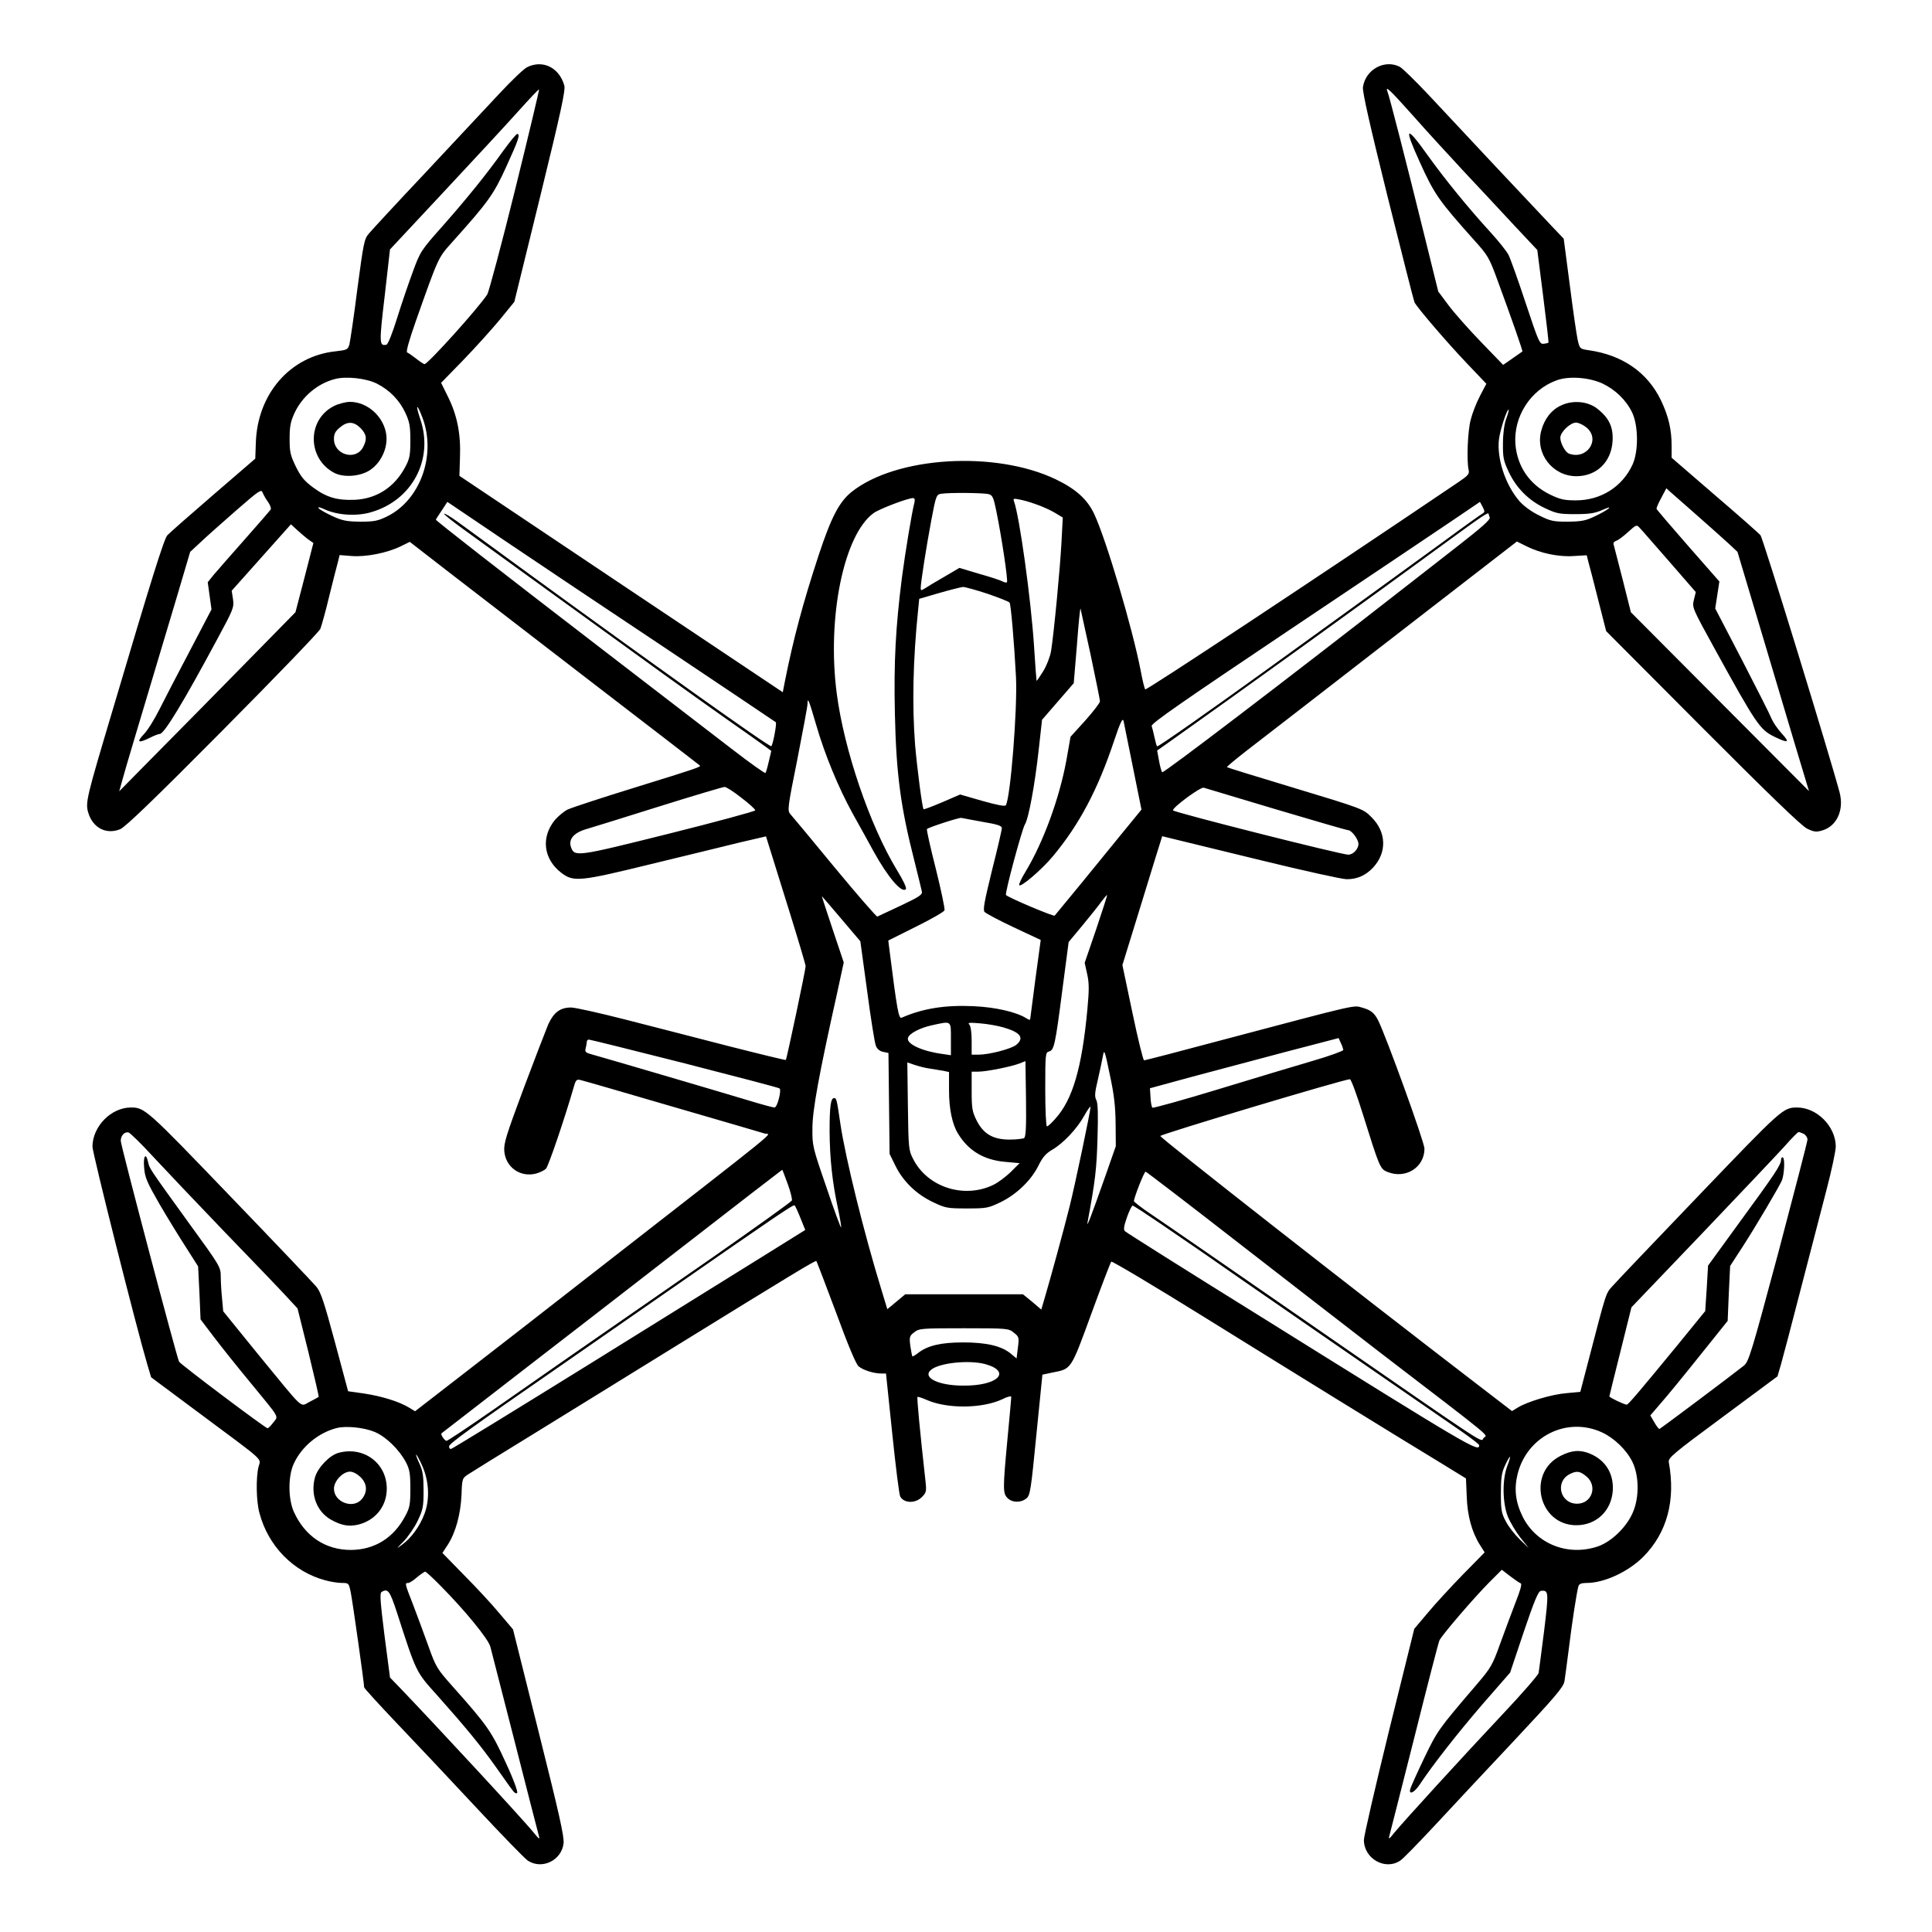 <?xml version="1.0" standalone="no"?>
<!DOCTYPE svg PUBLIC "-//W3C//DTD SVG 20010904//EN"
 "http://www.w3.org/TR/2001/REC-SVG-20010904/DTD/svg10.dtd">
<svg version="1.0" xmlns="http://www.w3.org/2000/svg"
 width="1024pt" height="1024pt" viewBox="0 0 1024 1024"
 preserveAspectRatio="xMidYMid meet">

<g transform="translate(0,1024) scale(0.1,-0.1)"
fill="#000000" stroke="none">
<path d="M2794 9884 c-17 -8 -84 -72 -149 -142 -65 -70 -241 -257 -390 -417
-150 -159 -284 -304 -299 -322 -26 -30 -29 -49 -62 -295 -18 -145 -38 -276
-42 -293 -8 -28 -12 -30 -73 -37 -240 -25 -415 -225 -423 -485 l-3 -84 -224
-193 c-123 -106 -232 -202 -242 -213 -18 -20 -86 -238 -291 -930 -139 -466
-144 -487 -128 -541 24 -80 95 -117 169 -87 27 11 181 159 544 525 278 280
511 522 517 537 6 15 28 93 47 173 20 80 40 161 46 181 l9 37 64 -5 c75 -6
187 16 259 51 l49 24 196 -152 c109 -84 454 -350 767 -591 314 -241 572 -440
574 -442 9 -7 -17 -16 -334 -114 -182 -56 -346 -110 -367 -120 -20 -10 -49
-35 -66 -54 -76 -92 -62 -208 33 -281 65 -50 99 -46 475 46 184 45 397 96 472
115 l138 32 19 -61 c10 -33 58 -185 105 -337 47 -151 86 -282 86 -290 0 -19
-100 -492 -105 -497 -1 -2 -137 31 -302 73 -164 42 -410 106 -548 141 -137 35
-267 64 -288 64 -58 0 -92 -26 -121 -89 -13 -31 -72 -184 -131 -341 -93 -250
-106 -291 -102 -333 8 -85 86 -139 169 -117 20 6 44 17 52 26 13 13 99 266
147 432 11 39 15 43 38 37 14 -3 235 -67 491 -142 256 -74 473 -138 483 -141
33 -9 129 70 -908 -738 -247 -193 -561 -437 -697 -542 l-248 -192 -33 20 c-53
32 -145 60 -237 74 l-85 12 -70 261 c-58 215 -75 266 -99 294 -16 19 -221 235
-457 480 -441 459 -452 469 -525 469 -105 0 -203 -100 -204 -207 0 -35 232
-957 291 -1156 l20 -67 262 -195 c351 -261 319 -232 307 -280 -14 -59 -12
-182 5 -244 46 -175 180 -312 349 -357 28 -8 68 -14 88 -14 36 0 37 -1 47 -50
9 -43 71 -480 71 -503 0 -5 76 -88 168 -185 93 -97 282 -298 421 -447 138
-148 264 -278 279 -287 75 -49 179 2 189 92 4 36 -24 159 -132 590 l-136 544
-72 85 c-39 47 -123 138 -187 202 l-115 118 28 43 c42 65 68 161 73 263 3 89
4 90 36 111 18 12 168 105 333 206 165 102 503 310 750 463 640 395 757 466
762 461 2 -2 49 -125 104 -272 63 -172 106 -275 120 -286 23 -20 81 -38 120
-38 l25 0 33 -317 c18 -175 37 -325 42 -334 19 -37 80 -39 115 -4 23 23 25 31
20 78 -31 279 -47 449 -43 453 2 2 24 -5 49 -16 109 -48 295 -46 401 4 27 14
47 18 47 12 0 -6 -9 -105 -20 -221 -25 -267 -25 -290 0 -315 25 -25 71 -26
100 -2 20 16 24 41 53 337 l32 319 57 12 c97 19 94 14 202 310 54 148 102 273
106 277 4 4 229 -130 501 -299 470 -292 990 -613 1257 -775 l122 -75 4 -95 c3
-101 27 -190 71 -259 l24 -38 -116 -118 c-64 -66 -148 -157 -186 -203 l-71
-84 -134 -541 c-73 -298 -133 -558 -133 -578 0 -99 112 -163 192 -110 15 9 97
94 184 187 87 94 275 295 419 448 221 236 262 284 268 316 3 21 14 98 23 172
17 139 42 301 51 332 4 12 16 17 43 17 94 0 221 59 301 139 126 127 172 299
135 501 -4 23 22 45 286 240 l290 215 19 65 c10 36 58 216 105 400 48 184 109
420 136 524 27 103 49 207 49 230 -1 106 -100 206 -205 206 -74 0 -81 -7 -518
-463 -233 -243 -440 -460 -459 -482 -38 -42 -32 -25 -130 -401 l-42 -161 -73
-7 c-78 -6 -207 -45 -258 -76 l-31 -19 -164 126 c-688 528 -1700 1321 -1700
1332 0 9 974 301 1005 301 6 0 37 -84 69 -187 87 -278 91 -289 129 -304 96
-40 197 23 197 123 0 35 -205 600 -246 681 -21 40 -39 54 -86 67 -44 13 -26
17 -694 -160 -247 -66 -454 -120 -460 -120 -5 0 -33 114 -62 253 l-53 252 71
230 c39 127 86 280 105 341 l35 112 57 -14 c32 -8 242 -59 468 -114 225 -55
429 -100 453 -100 55 0 99 19 139 61 75 80 72 189 -8 268 -44 44 -43 44 -430
161 -183 55 -335 102 -336 104 -2 2 45 41 104 87 59 45 406 314 770 596 l663
513 50 -25 c73 -37 173 -58 252 -52 l68 4 9 -36 c6 -20 29 -110 52 -201 l42
-165 511 -513 c359 -360 524 -519 554 -534 38 -18 49 -19 82 -9 76 23 115 109
90 202 -46 175 -406 1348 -419 1362 -8 10 -118 107 -243 214 l-228 197 0 62
c0 87 -16 157 -56 241 -71 149 -205 242 -385 267 -45 7 -46 7 -57 55 -6 27
-25 158 -42 292 l-32 244 -62 65 c-80 84 -495 526 -655 698 -69 73 -137 140
-152 148 -80 41 -181 -14 -195 -107 -4 -24 36 -199 130 -579 75 -300 139 -553
143 -562 13 -27 173 -214 281 -327 l100 -105 -34 -65 c-19 -36 -41 -93 -49
-126 -16 -59 -22 -217 -11 -265 5 -22 -2 -30 -52 -64 -756 -511 -1656 -1106
-1662 -1100 -4 5 -15 50 -24 99 -44 227 -183 696 -247 832 -37 78 -98 132
-204 183 -321 153 -845 121 -1081 -67 -66 -53 -108 -134 -174 -333 -84 -255
-135 -446 -180 -672 l-11 -57 -857 573 -857 574 3 98 c5 124 -15 224 -64 322
l-36 73 114 117 c62 64 150 161 194 214 l80 98 137 558 c110 449 135 565 128
589 -27 95 -114 138 -197 97z m-64 -650 c-72 -291 -139 -540 -147 -554 -45
-70 -315 -370 -333 -370 -4 0 -24 13 -44 29 -21 16 -42 31 -48 33 -7 3 10 64
47 169 121 342 117 332 193 417 190 212 218 250 286 400 64 140 75 172 57 172
-5 0 -37 -39 -72 -87 -90 -126 -189 -249 -323 -401 -114 -128 -119 -136 -157
-240 -22 -59 -60 -170 -84 -247 -25 -81 -49 -141 -57 -142 -38 -8 -39 6 -9
259 l28 246 284 304 c156 167 333 358 393 425 61 68 111 121 113 119 2 -2 -55
-241 -127 -532z m4761 391 c68 -77 189 -209 269 -295 80 -85 200 -214 266
-285 l122 -130 31 -244 c17 -134 30 -245 28 -247 -2 -2 -13 -5 -26 -6 -21 -3
-27 13 -95 217 -40 121 -81 236 -91 255 -10 19 -53 73 -96 120 -117 128 -241
280 -332 407 -117 164 -128 153 -41 -38 78 -172 101 -203 291 -416 68 -75 77
-91 117 -200 80 -217 138 -384 135 -386 -2 -1 -26 -18 -53 -37 l-49 -34 -116
120 c-64 66 -141 153 -172 194 l-56 75 -73 295 c-95 385 -186 740 -196 764
-14 36 12 11 137 -129z m-5494 -1418 c69 -35 120 -88 152 -156 22 -48 26 -70
26 -146 0 -78 -4 -97 -27 -140 -56 -106 -150 -168 -266 -174 -94 -4 -150 12
-222 65 -46 34 -65 56 -92 111 -29 60 -33 77 -33 148 0 65 5 90 26 136 41 88
122 156 214 180 59 16 166 4 222 -24z m6495 1 c68 -32 126 -87 158 -153 34
-69 35 -207 3 -277 -54 -118 -168 -190 -300 -190 -63 0 -84 5 -138 31 -108 53
-173 148 -183 266 -11 147 80 289 218 339 65 24 170 16 242 -16z m-6252 -184
c73 -197 -13 -435 -188 -521 -49 -24 -69 -28 -142 -28 -72 1 -95 5 -147 29
-35 16 -68 35 -74 42 -7 9 7 6 37 -8 67 -29 165 -35 240 -13 218 62 334 280
262 492 -28 84 -19 89 12 7z m5743 -4 c-10 -28 -17 -78 -17 -130 -1 -75 3 -93
31 -152 40 -85 106 -151 191 -191 61 -29 76 -32 162 -32 76 0 105 5 145 23 67
30 28 -2 -45 -36 -46 -22 -69 -26 -140 -27 -77 0 -92 3 -152 33 -40 19 -82 50
-104 75 -76 87 -122 229 -109 331 7 50 43 161 51 154 2 -2 -4 -24 -13 -48z
m-6562 -441 c11 -16 17 -33 14 -39 -4 -6 -65 -77 -137 -158 -72 -81 -145 -165
-164 -187 l-33 -41 10 -72 10 -72 -114 -218 c-63 -119 -136 -260 -162 -312
-26 -52 -63 -112 -83 -132 -41 -43 -29 -49 33 -18 22 11 45 20 52 20 23 0 124
166 307 507 83 154 87 163 81 207 l-7 45 157 176 157 176 36 -33 c20 -18 47
-41 60 -50 l23 -16 -47 -183 -48 -184 -260 -265 c-143 -146 -353 -359 -467
-474 l-207 -210 18 65 c16 59 76 259 284 954 l74 250 54 50 c29 28 114 103
188 168 123 107 135 116 142 96 5 -12 17 -34 29 -50z m7574 -71 c66 -58 141
-125 167 -149 l47 -44 112 -375 c61 -206 147 -492 189 -634 l78 -259 -472 474
-472 474 -44 175 c-25 96 -46 180 -48 186 -2 7 5 15 15 18 10 3 38 24 62 46
43 39 45 40 61 23 10 -10 80 -91 158 -180 l140 -161 -10 -41 c-10 -41 -9 -43
112 -263 218 -396 238 -425 313 -462 76 -37 86 -33 40 17 -21 23 -45 58 -53
77 -7 19 -78 159 -156 310 l-143 275 11 71 11 72 -165 188 c-91 104 -167 193
-168 197 -1 5 10 31 25 58 l27 51 22 -20 c11 -10 75 -66 141 -124z m-3755 113
c21 -6 26 -17 41 -91 28 -137 63 -370 56 -376 -3 -3 -14 -1 -25 5 -11 6 -66
24 -123 40 l-104 31 -80 -47 c-44 -25 -90 -53 -102 -61 -21 -13 -23 -13 -23 2
0 29 30 219 56 358 25 132 27 137 53 141 44 7 224 5 251 -2z m-393 -43 c-15
-58 -49 -266 -67 -402 -33 -262 -43 -445 -37 -716 7 -321 30 -496 104 -785 19
-77 37 -149 39 -160 4 -17 -13 -28 -112 -75 -64 -30 -120 -56 -124 -58 -4 -2
-106 115 -226 260 -119 145 -225 272 -235 283 -16 19 -15 32 37 290 29 149 54
281 54 294 0 39 7 22 45 -108 45 -157 119 -337 196 -476 34 -60 83 -150 110
-199 76 -137 148 -221 170 -199 6 6 -13 46 -48 103 -143 236 -279 635 -318
934 -53 404 38 844 196 957 31 22 180 79 208 79 9 0 11 -7 8 -22z m642 -10
c30 -10 75 -30 99 -44 l45 -27 -7 -131 c-7 -137 -40 -481 -55 -576 -6 -33 -23
-77 -42 -108 -18 -29 -33 -51 -35 -50 -1 2 -7 82 -13 178 -16 252 -78 697
-107 774 -5 13 -1 15 27 9 19 -3 58 -14 88 -25z m-1949 -772 c311 -208 568
-381 572 -384 6 -6 -15 -119 -24 -127 -7 -8 -614 425 -1333 949 -148 108 -298
218 -333 243 -35 25 -65 43 -68 40 -3 -2 41 -38 98 -79 57 -41 267 -194 468
-339 564 -409 710 -514 915 -659 105 -73 204 -144 222 -157 l31 -23 -13 -55
c-7 -31 -15 -59 -18 -62 -3 -3 -82 53 -174 124 -92 71 -404 311 -693 533 -549
422 -880 680 -880 686 0 1 14 23 31 48 l30 46 302 -204 c166 -112 556 -373
867 -580z m4319 723 c-8 -4 -102 -71 -209 -150 -204 -149 -486 -353 -940 -681
-316 -228 -573 -408 -577 -404 -3 2 -9 24 -14 48 -5 24 -12 51 -15 60 -4 13
162 128 733 511 406 272 799 536 873 586 l134 91 14 -26 c12 -23 12 -28 1 -35z
m31 -3 c0 -2 3 -11 6 -19 4 -11 -45 -54 -163 -146 -92 -72 -213 -166 -268
-209 -651 -508 -1299 -1002 -1305 -995 -4 4 -12 32 -17 61 l-10 54 61 43 c350
248 1062 761 1481 1068 183 134 215 155 215 143z m-2656 -423 c61 -21 114 -42
117 -47 7 -9 25 -220 34 -396 8 -166 -29 -638 -54 -678 -4 -7 -46 1 -124 23
l-118 34 -95 -41 c-52 -22 -96 -39 -99 -37 -7 8 -34 215 -45 343 -16 210 -11
450 16 711 l6 61 106 31 c59 17 116 31 126 32 11 0 69 -16 130 -36z m546 -321
c27 -129 50 -241 50 -249 0 -8 -35 -54 -78 -102 l-78 -86 -22 -125 c-37 -201
-122 -434 -217 -591 -20 -32 -35 -64 -33 -70 5 -16 118 80 178 152 140 168
238 352 325 613 33 98 45 123 50 105 3 -13 25 -124 50 -247 l45 -223 -108
-132 c-101 -125 -337 -413 -352 -430 -5 -6 -238 92 -258 109 -8 6 85 350 100
374 20 32 53 210 74 402 l17 153 84 97 84 97 17 203 c8 111 17 198 19 192 1
-5 25 -114 53 -242z m-1851 -760 c41 -31 74 -61 74 -67 -1 -5 -207 -61 -459
-124 -489 -122 -499 -124 -518 -70 -14 41 16 76 83 95 31 9 205 63 386 120
182 57 337 103 345 103 8 1 49 -25 89 -57z m2835 -62 c202 -60 374 -110 381
-110 19 0 55 -49 55 -73 0 -27 -28 -57 -54 -57 -41 1 -927 225 -929 235 -2 16
146 125 163 120 8 -2 181 -54 384 -115z m-1556 -66 c79 -13 102 -21 102 -33 0
-9 -23 -109 -52 -223 -40 -163 -49 -210 -40 -221 7 -8 76 -45 155 -82 l143
-67 -28 -206 c-15 -114 -27 -210 -28 -215 0 -4 -10 -1 -22 7 -51 32 -163 58
-278 63 -151 7 -269 -12 -381 -61 -16 -7 -24 37 -66 369 l-5 40 146 73 c81 40
149 79 152 87 3 8 -18 107 -46 220 -29 114 -50 208 -47 211 9 9 172 62 182 59
6 -1 57 -11 113 -21z m602 -569 l-61 -178 13 -59 c11 -49 11 -84 1 -191 -29
-308 -78 -476 -170 -577 -19 -22 -39 -40 -44 -40 -5 0 -9 88 -9 196 0 187 1
196 20 201 27 7 33 34 71 329 l33 251 74 89 c40 49 86 105 100 126 15 20 28
35 30 34 1 -2 -25 -83 -58 -181z m-1351 55 l101 -119 36 -263 c19 -145 40
-275 46 -290 6 -17 20 -29 38 -33 l29 -6 3 -267 3 -268 32 -65 c41 -82 111
-150 201 -192 63 -30 74 -32 177 -32 106 0 113 2 180 34 85 42 161 116 199
193 21 43 39 64 71 83 60 34 134 113 172 182 18 32 33 53 33 46 0 -22 -81
-408 -111 -528 -33 -132 -99 -372 -130 -478 l-20 -68 -48 41 -49 40 -312 0
-312 0 -48 -40 -47 -39 -31 102 c-92 299 -191 699 -218 882 -19 131 -21 135
-33 135 -18 0 -24 -45 -24 -175 1 -143 14 -271 45 -413 11 -52 18 -96 16 -98
-2 -2 -38 94 -78 214 -73 211 -75 220 -74 312 0 96 35 287 131 717 l35 162
-59 176 c-32 96 -58 175 -57 175 1 0 47 -54 103 -120z m581 -636 l0 -87 -46 7
c-105 14 -188 52 -182 83 4 24 63 55 128 69 105 23 100 26 100 -72z m280 60
c90 -26 111 -56 65 -93 -28 -21 -143 -51 -199 -51 l-36 0 0 73 c0 45 -5 78
-12 86 -11 11 -1 12 57 7 39 -3 95 -13 125 -22z m1800 -119 c0 -5 -73 -32
-163 -58 -89 -26 -315 -94 -502 -151 -187 -57 -343 -100 -347 -97 -4 4 -9 28
-10 55 l-3 48 220 60 c121 32 346 92 500 133 l280 73 12 -27 c7 -14 12 -30 13
-36z m-3491 -71 c273 -70 499 -129 503 -133 11 -10 -12 -101 -27 -101 -7 0
-64 15 -126 34 -152 46 -782 231 -837 246 -38 10 -43 14 -38 33 3 12 6 28 6
35 0 6 5 12 11 12 7 0 235 -57 508 -126z m2284 -319 l1 -120 -56 -160 c-72
-204 -99 -276 -94 -245 42 227 48 282 53 446 4 131 2 187 -6 203 -10 18 -9 39
8 109 11 48 23 105 27 127 6 36 10 27 36 -100 23 -106 30 -169 31 -260z m-485
-77 c-7 -4 -42 -8 -77 -8 -88 0 -139 30 -175 102 -23 46 -26 64 -26 155 l0
103 35 0 c43 0 178 27 220 44 l30 12 3 -200 c2 -153 -1 -201 -10 -208z m-498
368 c25 -4 57 -9 73 -12 l27 -6 0 -97 c0 -99 17 -180 48 -230 55 -90 136 -139
249 -149 l77 -7 -47 -47 c-26 -25 -67 -56 -92 -68 -155 -75 -349 -13 -425 137
-24 46 -25 56 -28 280 l-3 232 38 -13 c21 -7 58 -17 83 -20z m-4118 -467 c64
-69 234 -248 379 -399 145 -150 291 -302 325 -339 l61 -66 58 -233 c31 -128
56 -234 54 -236 -2 -2 -24 -13 -48 -26 -53 -26 -21 -55 -269 247 l-189 233 -6
67 c-4 38 -7 91 -7 118 0 49 -4 56 -167 280 -214 296 -210 291 -218 325 -12
55 -27 33 -21 -30 4 -52 16 -78 82 -193 42 -72 106 -176 141 -230 l63 -99 7
-140 6 -141 69 -91 c37 -49 123 -157 191 -239 165 -201 153 -180 126 -216 -13
-17 -26 -31 -31 -31 -11 0 -462 339 -469 353 -12 22 -309 1146 -309 1170 0 28
19 49 41 45 8 -2 68 -60 131 -129z m8749 121 c10 -6 19 -19 19 -30 0 -10 -70
-279 -154 -597 -143 -533 -157 -580 -183 -601 -56 -45 -441 -334 -448 -336 -3
0 -16 16 -27 36 l-21 36 55 64 c31 35 123 147 205 250 l150 187 6 145 7 146
63 97 c72 111 200 328 212 358 12 33 16 113 5 120 -5 3 -10 -2 -10 -12 0 -26
-30 -72 -222 -334 l-165 -227 -7 -120 -8 -121 -145 -178 c-208 -253 -263 -318
-271 -318 -15 1 -92 38 -92 44 0 3 27 111 59 239 l58 233 375 392 c206 216
404 425 439 464 35 40 68 73 72 73 5 0 17 -5 28 -10z m-5386 -265 c15 -41 25
-81 22 -88 -3 -7 -196 -145 -428 -307 -743 -515 -899 -623 -1149 -798 -135
-94 -249 -170 -254 -169 -12 4 -32 35 -26 40 3 2 194 150 425 329 231 178 591
457 800 619 358 278 579 448 581 449 1 0 14 -34 29 -75z m2382 -307 c263 -204
602 -467 753 -583 633 -485 572 -436 554 -456 -20 -22 65 -77 -929 610 -407
282 -781 540 -832 574 -51 34 -92 66 -93 71 0 17 54 156 62 156 3 0 222 -167
485 -372z m-2314 125 l25 -62 -191 -119 c-106 -66 -526 -327 -935 -581 -408
-253 -747 -461 -752 -461 -6 0 -10 6 -10 14 0 14 121 102 575 416 138 96 390
271 560 389 626 435 690 478 697 472 3 -3 18 -34 31 -68z m1910 -30 c140 -95
285 -195 442 -305 104 -72 1032 -713 1153 -796 50 -35 92 -67 92 -72 0 -39
-38 -17 -1160 683 -388 241 -710 444 -717 451 -9 8 -7 25 10 74 12 34 26 62
30 62 5 0 72 -44 150 -97z m-780 -576 c28 -22 29 -25 22 -80 l-7 -57 -30 25
c-49 41 -129 60 -253 60 -118 0 -190 -17 -240 -57 -14 -11 -28 -19 -29 -17 -2
2 -7 27 -11 55 -6 48 -5 53 21 73 26 20 37 21 263 21 231 0 237 -1 264 -23z
m-151 -167 c143 -40 66 -116 -117 -114 -132 0 -219 43 -170 84 44 37 202 53
287 30z m-3235 -360 c59 -25 129 -93 165 -161 19 -37 23 -59 23 -139 0 -83 -3
-101 -27 -145 -61 -116 -162 -179 -288 -180 -135 0 -243 72 -302 201 -31 68
-32 189 -1 256 41 90 130 164 227 189 51 13 147 3 203 -21z m6504 -2 c65 -30
130 -93 161 -156 34 -69 37 -178 7 -257 -30 -81 -113 -164 -189 -191 -159 -54
-326 12 -399 156 -39 79 -47 149 -27 229 51 200 263 304 447 219z m-6254 -175
c37 -81 42 -179 13 -256 -25 -67 -70 -129 -120 -165 -32 -24 -31 -22 9 18 24
25 58 74 75 110 28 59 31 74 31 160 0 77 -4 104 -22 143 -12 26 -20 47 -17 47
3 0 17 -26 31 -57z m5752 -3 c-27 -71 -26 -191 2 -266 12 -30 42 -81 66 -112
l46 -57 -47 45 c-26 25 -60 68 -74 95 -24 44 -27 61 -27 150 0 82 4 109 22
148 29 62 36 60 12 -3z m71 -622 c8 -2 -2 -38 -28 -103 -21 -55 -58 -154 -82
-220 -40 -112 -49 -126 -125 -215 -201 -235 -206 -242 -275 -385 -37 -77 -70
-151 -74 -163 -13 -38 19 -26 49 20 68 103 203 275 335 428 l144 165 72 215
c57 168 77 216 91 218 42 5 42 -5 17 -213 -14 -110 -27 -210 -29 -222 -3 -12
-89 -111 -192 -220 -207 -220 -524 -567 -574 -628 -26 -33 -31 -36 -25 -15 4
14 63 248 132 520 68 272 128 504 133 515 11 26 179 222 264 308 l67 67 44
-34 c25 -19 50 -36 56 -38z m-5725 -13 c130 -131 254 -283 264 -323 5 -20 64
-248 130 -507 66 -259 123 -481 127 -495 6 -21 2 -19 -25 14 -54 68 -522 573
-709 768 l-55 57 -29 222 c-22 176 -26 224 -16 231 34 21 44 7 82 -109 103
-319 100 -313 211 -436 154 -173 236 -273 313 -382 39 -55 78 -111 88 -123 9
-14 20 -20 25 -15 5 5 -19 72 -61 162 -74 162 -96 195 -276 397 -88 99 -93
106 -134 221 -23 65 -60 163 -81 219 -44 112 -44 114 -26 114 7 0 28 13 47 30
19 16 39 29 43 30 5 0 42 -34 82 -75z"/>
<path d="M1770 8088 c-144 -73 -142 -280 3 -355 48 -24 129 -19 181 11 61 36
101 115 94 187 -10 97 -98 179 -193 179 -22 0 -61 -10 -85 -22z m141 -117 c32
-33 36 -58 14 -100 -38 -75 -155 -43 -155 43 0 26 7 40 31 60 40 34 74 33 110
-3z"/>
<path d="M8274 8091 c-51 -23 -89 -72 -105 -134 -33 -121 60 -241 186 -241
108 0 186 76 192 187 4 73 -18 121 -80 170 -49 40 -131 48 -193 18z m135 -117
c76 -64 1 -174 -94 -138 -19 8 -45 55 -45 84 0 30 53 80 83 80 14 0 39 -12 56
-26z"/>
<path d="M1792 2539 c-47 -14 -109 -79 -123 -131 -24 -90 10 -179 84 -222 57
-32 97 -39 149 -26 90 24 148 98 148 190 0 136 -124 227 -258 189z m119 -128
c35 -35 38 -77 8 -115 -45 -57 -149 -19 -149 54 0 40 47 90 85 90 16 0 38 -12
56 -29z"/>
<path d="M8272 2524 c-181 -90 -118 -368 83 -368 105 0 185 75 193 182 6 90
-37 162 -120 197 -53 22 -97 19 -156 -11z m137 -110 c60 -51 28 -144 -50 -144
-90 0 -119 116 -39 157 37 19 55 16 89 -13z"/>
</g>
</svg>
